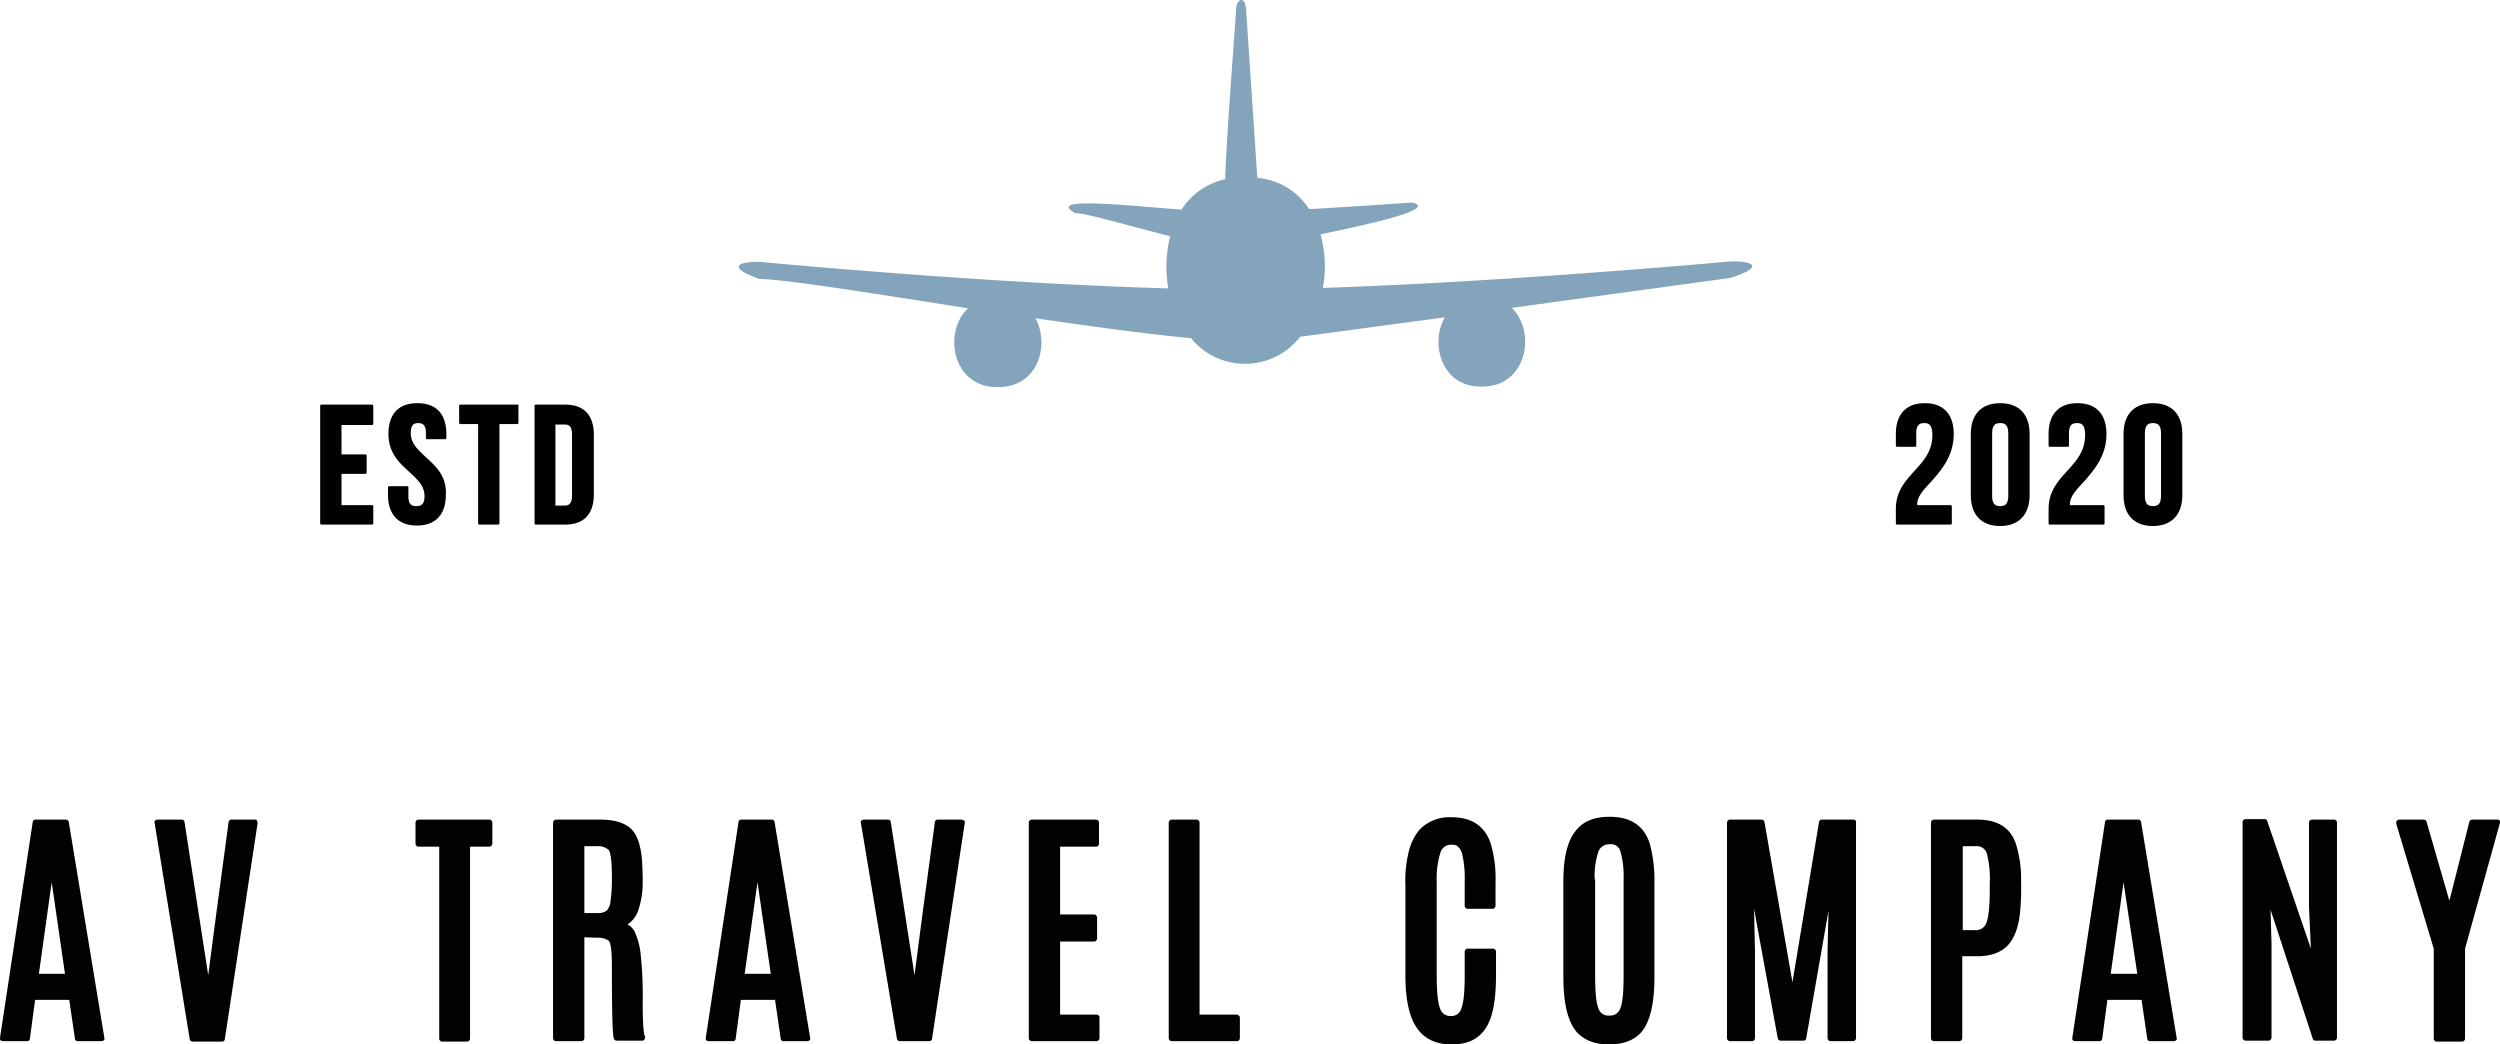 <?xml version="1.0" encoding="UTF-8"?> <svg xmlns="http://www.w3.org/2000/svg" viewBox="0 0 527.07 220.2"> <defs> <style>.cls-1{fill:#020202;}.cls-2{fill:#83a4bb;fill-rule:evenodd;}.cls-3{fill:#010100;}</style> </defs> <title>Ресурс 11080</title> <g id="Слой_2" data-name="Слой 2"> <g id="Слой_1-2" data-name="Слой 1"> <path class="cls-1" d="M135.5,211.4a83.05,83.05,0,0,0-.4-9.9,15.46,15.46,0,0,0-1.3-5.1,3.61,3.61,0,0,0-1.5-1.5,5.67,5.67,0,0,0,2.2-2.8,18.1,18.1,0,0,0,1-6.1c0-2.3-.1-4.1-.2-5.2-.3-2.8-1-4.9-2.3-6.1s-3.4-1.9-6.3-1.9h-9.5a.65.65,0,0,0-.6.6v45.5a.65.65,0,0,0,.6.6h5.4a.65.65,0,0,0,.6-.6V197.6l2.6.1a4.18,4.18,0,0,1,2.5.6c.2.1.7.9.7,5.2,0,14.7.3,15.3.5,15.6a.6.6,0,0,0,.6.3h5.3a.55.55,0,0,0,.5-.3,1.27,1.27,0,0,0,.1-.6C135.8,218.4,135.5,216.9,135.5,211.4ZM129,184.6v.3a32.72,32.72,0,0,1-.3,5.2,3.33,3.33,0,0,1-.8,1.9,3.09,3.09,0,0,1-1.9.5h-2.8V178.4h2.7a3.17,3.17,0,0,1,2.3.7C128.4,179.1,129,180,129,184.6Z"></path> <path class="cls-1" d="M492.1,172.8h-4.7a.65.65,0,0,0-.6.6v17.8h0l.4,8.8L478,173.1a.55.55,0,0,0-.6-.4h-4a.65.65,0,0,0-.6.6v45.5a.65.65,0,0,0,.6.6h4.9a.65.65,0,0,0,.6-.6V199l-.2-7.2,8.9,27.2a.55.55,0,0,0,.6.4h3.9a.65.65,0,0,0,.6-.6V173.3A.65.65,0,0,0,492.1,172.8Z"></path> <path class="cls-1" d="M162.7,172.8h-6.4a.56.56,0,0,0-.6.5l-6.9,45.5a.75.75,0,0,0,.1.5.76.76,0,0,0,.5.2h5.1a.56.56,0,0,0,.6-.5l1.1-8.2h7.2l1.2,8.2a.56.56,0,0,0,.6.5h5a.76.76,0,0,0,.5-.2.44.44,0,0,0,.1-.5l-7.5-45.5A.56.56,0,0,0,162.7,172.8Zm-.2,32.5H157l2.7-19.3Z"></path> <path class="cls-1" d="M527,173c-.1-.2-.3-.2-.5-.2h-5.3a.63.63,0,0,0-.6.5l-4.2,16.6-4.8-16.6a.63.63,0,0,0-.6-.5h-5.2a.55.55,0,0,0-.5.3.66.66,0,0,0-.1.6l7.9,26.3v19a.65.65,0,0,0,.6.6h5.4a.65.65,0,0,0,.6-.6V200l7.3-26.3A.85.85,0,0,0,527,173Z"></path> <path class="cls-1" d="M103.2,172.8h-15a.65.65,0,0,0-.6.6v4.5a.65.65,0,0,0,.6.6h4.4V219a.65.65,0,0,0,.6.6h5.3a.65.65,0,0,0,.6-.6V178.5h4.1a.65.65,0,0,0,.6-.6v-4.5A.65.65,0,0,0,103.2,172.8Z"></path> <path class="cls-1" d="M13.9,172.8H7.5a.56.56,0,0,0-.6.5L0,218.8a.75.75,0,0,0,.1.5.76.76,0,0,0,.5.2H5.7a.56.56,0,0,0,.6-.5l1.1-8.2h7.2l1.2,8.2a.56.56,0,0,0,.6.5h5a.76.76,0,0,0,.5-.2.44.44,0,0,0,.1-.5l-7.5-45.5A.63.63,0,0,0,13.9,172.8Zm-.2,32.5H8.2L10.9,186Z"></path> <path class="cls-1" d="M53.8,172.8h-5a.56.56,0,0,0-.6.5l-2.6,19.3h0l-1.7,13-5-32.3a.56.56,0,0,0-.6-.5H33.2a.76.76,0,0,0-.5.2.44.44,0,0,0-.1.5L40,219.1a.63.63,0,0,0,.6.5h6.2a.56.56,0,0,0,.6-.5l6.9-45.5a.75.75,0,0,0-.1-.5C54.2,172.9,54,172.8,53.8,172.8Z"></path> <path class="cls-1" d="M416.9,172.8h-9.2a.65.65,0,0,0-.6.6v45.5a.65.65,0,0,0,.6.6h5.4a.65.65,0,0,0,.6-.6V201.6h3.2c2.8,0,5-.8,6.4-2.3s2.3-3.9,2.6-7.1a54.65,54.65,0,0,0,.2-6.4,25,25,0,0,0-1-7.6C424,174.6,421.3,172.8,416.9,172.8Zm2.6,13.5v.9c0,3.6-.2,6-.7,7.3a2.3,2.3,0,0,1-2.4,1.6h-2.6V178.4h2.8a2.18,2.18,0,0,1,2.3,1.6A21.62,21.62,0,0,1,419.5,186.3Z"></path> <path class="cls-1" d="M339.4,172.2c-3,0-5.3.8-6.8,2.5-2,2.1-3,5.7-3,11.1v20.1c0,4.9.7,8.4,2.1,10.7s4,3.6,7.5,3.6,6.1-1.2,7.5-3.5,2.1-5.8,2.1-10.7V185.9a29.19,29.19,0,0,0-1-8.1C346.6,174.1,343.8,172.2,339.4,172.2Zm-3.2,13.2a16.55,16.55,0,0,1,.8-5.9,2.42,2.42,0,0,1,2.4-1.5,2,2,0,0,1,2.2,1.4,19.26,19.26,0,0,1,.7,6v20.4c0,3.3-.2,5.6-.7,6.8a2.21,2.21,0,0,1-2.3,1.5,2.14,2.14,0,0,1-2.3-1.5c-.5-1.2-.7-3.5-.7-6.9V185.4Z"></path> <path class="cls-1" d="M390.8,172.8h-6.7a.56.56,0,0,0-.6.5l-5.6,33.8L372,173.3a.63.63,0,0,0-.6-.5h-6.7a.65.65,0,0,0-.6.6v45.5a.65.65,0,0,0,.6.6h4.7a.65.65,0,0,0,.6-.6V200.6l-.2-9,5,27.3a.63.63,0,0,0,.6.5h4.8a.56.56,0,0,0,.6-.5l4.7-26.9-.2,8.6v18.3a.65.65,0,0,0,.6.6h4.8a.65.65,0,0,0,.6-.6V173.4A.5.5,0,0,0,390.8,172.8Z"></path> <path class="cls-1" d="M450.8,172.8h-6.4a.56.56,0,0,0-.6.5l-6.9,45.5a.75.75,0,0,0,.1.5.76.76,0,0,0,.5.2h5.1a.56.56,0,0,0,.6-.5l1.1-8.2h7.2l1.2,8.2a.56.56,0,0,0,.6.5h5a.76.76,0,0,0,.5-.2.44.44,0,0,0,.1-.5l-7.5-45.5A.56.56,0,0,0,450.8,172.8ZM445,205.3l2.7-19.3,2.9,19.3Z"></path> <path class="cls-1" d="M314.7,200h-5.3a.65.65,0,0,0-.6.6v5c0,3.4-.2,5.7-.7,7a2.14,2.14,0,0,1-2.2,1.6,2.25,2.25,0,0,1-2.3-1.6c-.5-1.3-.7-3.7-.7-7V185.9a18.52,18.52,0,0,1,.8-6.2,2.3,2.3,0,0,1,2.4-1.6,1.7,1.7,0,0,1,1.3.4,3.38,3.38,0,0,1,.9,1.7,22.74,22.74,0,0,1,.5,5.7V191a.65.65,0,0,0,.6.6h5.3a.65.65,0,0,0,.6-.6v-5a25.84,25.84,0,0,0-1-8.1c-1.2-3.7-4-5.6-8.2-5.6a8.75,8.75,0,0,0-6.9,2.7,12,12,0,0,0-2,3.8,25.08,25.08,0,0,0-.9,7.8v19c0,4.8.7,8.4,2.2,10.8s4,3.8,7.5,3.8,5.9-1.2,7.4-3.7c1.4-2.3,2-6,2-10.9v-5A.66.66,0,0,0,314.7,200Z"></path> <path class="cls-1" d="M231.2,213.9h-7.7V198.5h7.2a.65.65,0,0,0,.6-.6v-4.5a.65.65,0,0,0-.6-.6h-7.2V178.5h7.6a.65.65,0,0,0,.6-.6v-4.5a.65.65,0,0,0-.6-.6H217.5a.65.65,0,0,0-.6.6v45.5a.65.65,0,0,0,.6.6h13.7a.65.65,0,0,0,.6-.6v-4.5A.65.65,0,0,0,231.2,213.9Z"></path> <path class="cls-1" d="M260.7,213.9h-7.8V173.4a.65.65,0,0,0-.6-.6H247a.65.65,0,0,0-.6.6v45.5a.65.65,0,0,0,.6.6h13.8a.65.65,0,0,0,.6-.6v-4.4A.75.75,0,0,0,260.7,213.9Z"></path> <path class="cls-1" d="M202.7,172.8h-5a.56.56,0,0,0-.6.5l-2.6,19.3h0l-1.7,13-5-32.3a.56.56,0,0,0-.6-.5h-5.1a.76.76,0,0,0-.5.2.44.44,0,0,0-.1.5l7.6,45.5a.63.63,0,0,0,.6.5h6.2a.56.56,0,0,0,.6-.5l6.9-45.5a.75.75,0,0,0-.1-.5A3.93,3.93,0,0,0,202.7,172.8Z"></path> <path class="cls-2" d="M365.1,55.1s-48.5,4.4-86.2,5.6a25.3,25.3,0,0,0-.5-11.3c11.1-2.3,24.8-5.4,19.3-6.7,0,0-11.4.8-21.7,1.4a14.37,14.37,0,0,0-10.9-6.6c0-.3-.1-.7-.1-1.1L262.7,1.8c-.2-2.4-1.8-2.4-2.1,0-.1,3-2,26.2-2.3,36a14.48,14.48,0,0,0-9.2,6.4c-12.8-1-28.4-2.7-22.5.7,2.6.1,11.4,2.7,20.1,4.9a27.09,27.09,0,0,0-.4,11c-39.2-1.1-86.2-5.6-86.2-5.6-5.8,0-5.8,1.6,0,3.6,6.3.2,24.2,3.1,44,6.2-5.4,5-3.3,16.8,6.3,16.6,8.4.1,11-8.8,7.9-14.5,11.7,1.7,23.2,3.3,32.8,4.2a14.69,14.69,0,0,0,23-.3l30.5-4.1c-3.2,5.6-.6,14.8,7.8,14.6,9.5.1,11.6-11.5,6.3-16.6l46.1-6.3C370.9,56.7,370.9,55.1,365.1,55.1Z"></path> <path class="cls-3" d="M411.9,91.5c0-4.2-2.2-6.5-6.1-6.5s-6.1,2.3-6.1,6.5v2.4a.27.27,0,0,0,.3.3h3.7a.27.27,0,0,0,.3-.3V91.3c0-1.9.9-2.1,1.7-2.1s1.7.2,1.7,2.5c0,3.4-1.8,5.4-3.7,7.5s-4,4.3-4,8.1v3a.27.27,0,0,0,.3.3h11.2a.27.27,0,0,0,.3-.3v-3.5a.27.27,0,0,0-.3-.3h-7v-.2c0-1.6,1.3-3,2.9-4.7C409.2,99.2,411.9,96.2,411.9,91.5Z"></path> <path class="cls-3" d="M421.7,85c-4,0-6.2,2.4-6.2,6.5v12.9c0,4.2,2.3,6.5,6.2,6.5s6.2-2.4,6.2-6.5V91.5C427.9,87.4,425.7,85,421.7,85ZM420,91.3c0-1.9.9-2.1,1.7-2.1s1.7.2,1.7,2.1v13.3c0,1.9-.9,2.1-1.7,2.1s-1.7-.2-1.7-2.1Z"></path> <path class="cls-3" d="M444.1,91.5c0-4.2-2.2-6.5-6.1-6.5s-6.1,2.3-6.1,6.5v2.4a.27.27,0,0,0,.3.3h3.7a.27.27,0,0,0,.3-.3V91.3c0-1.9.9-2.1,1.7-2.1s1.7.2,1.7,2.5c0,3.4-1.8,5.4-3.7,7.5s-4,4.3-4,8.1v3a.27.27,0,0,0,.3.3h11.2a.27.27,0,0,0,.3-.3v-3.5a.27.27,0,0,0-.3-.3h-7v-.2c0-1.6,1.3-3,2.9-4.7C441.4,99.2,444.1,96.2,444.1,91.5Z"></path> <path class="cls-3" d="M453.9,85c-4,0-6.2,2.4-6.2,6.5v12.9c0,4.2,2.3,6.5,6.2,6.5s6.2-2.4,6.2-6.5V91.5C460.1,87.4,457.9,85,453.9,85Zm-1.7,6.3c0-1.9.9-2.1,1.7-2.1s1.7.2,1.7,2.1v13.3c0,1.9-.9,2.1-1.7,2.1s-1.7-.2-1.7-2.1Z"></path> <path class="cls-3" d="M78.4,85.3H67.8a.27.27,0,0,0-.3.3v24.7a.27.27,0,0,0,.3.3H78.4a.27.27,0,0,0,.3-.3v-3.5a.27.27,0,0,0-.3-.3H72V99.9h5a.27.27,0,0,0,.3-.3V96.1a.27.27,0,0,0-.3-.3H72V89.6h6.4a.27.27,0,0,0,.3-.3V85.8C78.7,85.4,78.6,85.3,78.4,85.3Z"></path> <path class="cls-3" d="M89.8,96.4c-1.7-1.6-3.2-2.9-3.2-5.1,0-1.9.8-2.1,1.6-2.1s1.6.3,1.6,2.1v1a.27.27,0,0,0,.3.3h3.7a.27.27,0,0,0,.3-.3v-.8C94.1,87.3,92,85,88,85s-6.1,2.3-6.1,6.5c0,4,2.3,6.1,4.4,8,1.7,1.6,3.2,2.9,3.2,5.1,0,1.8-.8,2.1-1.7,2.1s-1.7-.2-1.7-2.1v-1.8a.27.27,0,0,0-.3-.3H82.1a.27.27,0,0,0-.3.3v1.5c0,4.2,2.2,6.5,6.1,6.5s6.1-2.3,6.1-6.5C94.2,100.4,91.9,98.3,89.8,96.4Z"></path> <path class="cls-3" d="M109.1,85.3h-12a.27.27,0,0,0-.3.3v3.5a.27.27,0,0,0,.3.3h3.7v20.9a.27.27,0,0,0,.3.3H105a.27.27,0,0,0,.3-.3V89.4H109a.27.27,0,0,0,.3-.3V85.6C109.4,85.4,109.3,85.3,109.1,85.3Z"></path> <path class="cls-3" d="M119.1,85.3H113a.27.27,0,0,0-.3.3v24.7a.27.27,0,0,0,.3.3h6.1c4,0,6.1-2.2,6.1-6.4V91.7C125.2,87.5,123.1,85.3,119.1,85.3Zm-2,4.2H119c.8,0,1.6.2,1.6,2.1v12.9c0,1.8-.8,2.1-1.6,2.1h-1.9Z"></path> </g> </g> </svg> 
